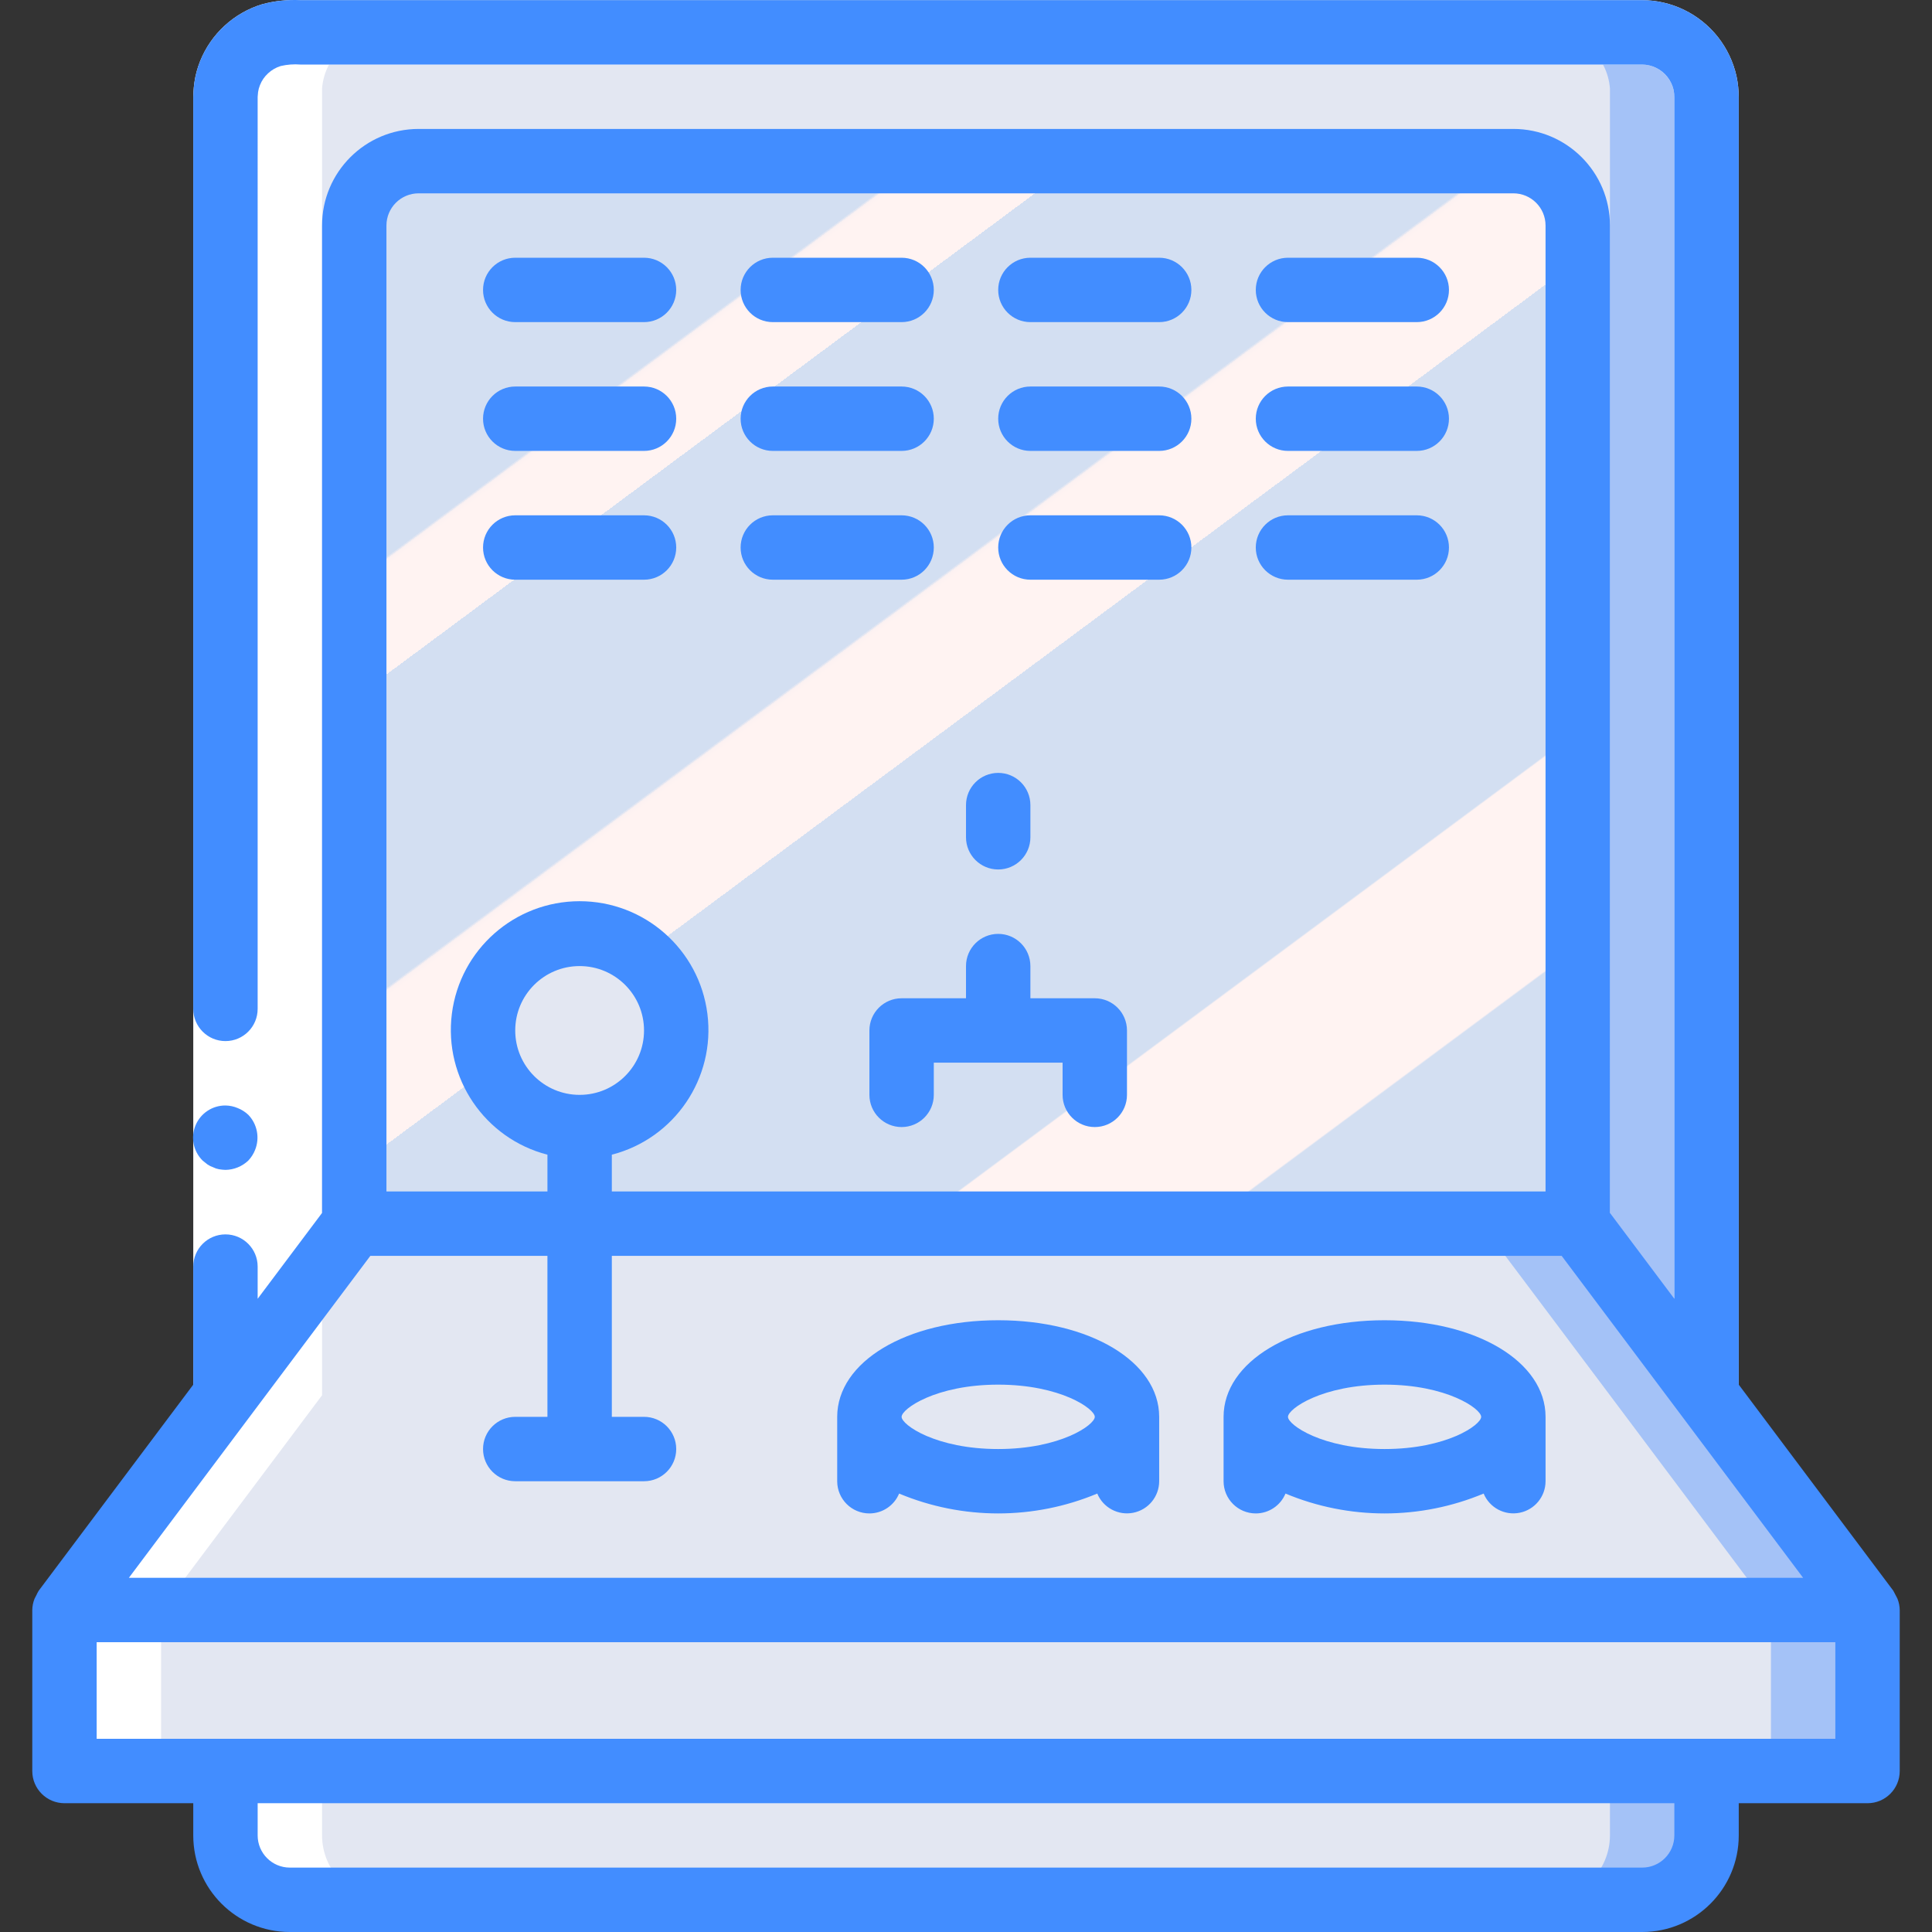 <!-- icon666.com - MILLIONS OF FREE VECTOR ICONS --><svg version="1.1" id="Capa_1" xmlns="http://www.w3.org/2000/svg" xmlns:xlink="http://www.w3.org/1999/xlink" x="0px" y="0px" viewBox="0 0 512.038 512.038" style="enable-background:new 0 0 512.038 512.038;" xml:space="preserve"><rect x="0" y="0" width="512.038" height="512.038" fill="#333333" stroke="none"/><g transform="translate(0 -1)"><g transform="translate(1 1)"><g><path style="fill:#A4C2F7;" d="M451.286,25.638v344.149H58.753V25.638C58.781,16.224,66.405,8.6,75.819,8.572h358.4 C443.633,8.6,451.258,16.224,451.286,25.638z"></path><path style="fill:#A4C2F7;" d="M451.286,452.305v34.133c-0.028,9.414-7.653,17.039-17.067,17.067h-358.4 c-9.414-0.028-17.039-7.653-17.067-17.067v-34.133H451.286z"></path><polygon style="fill:#A4C2F7;" points="493.953,426.705 493.953,469.372 16.086,469.372 16.086,426.705 58.753,369.788 92.886,324.305 417.153,324.305 425.686,335.654 451.286,369.788 "></polygon></g><g><path style="fill:#E3E7F2;" d="M58.753,294.438V23.488c0.66-8.799,8.259-15.44,17.067-14.916h332.8 c8.808-0.523,16.406,6.118,17.067,14.916v300.817L58.753,358.438V294.438z"></path><path style="fill:#E3E7F2;" d="M425.686,452.305v34.133c-0.028,9.414-7.653,17.039-17.067,17.067h-332.8 c-9.414-0.028-17.039-7.653-17.067-17.067v-17.067h-25.6v-17.067H425.686z"></path><polygon style="fill:#E3E7F2;" points="58.753,369.788 16.086,426.705 16.086,469.372 33.153,469.372 58.753,469.372 425.686,469.372 451.286,469.372 468.353,469.372 468.353,426.705 425.686,369.788 391.553,324.305 92.886,324.305 "></polygon></g><rect x="16.086" y="426.705" style="fill:#A4C2F7;" width="477.867" height="42.667"></rect><g><rect x="16.086" y="426.705" style="fill:#E3E7F2;" width="452.267" height="42.667"></rect><path style="fill:#E3E7F2;" d="M297.686,375.505c-0.208,3.383-1.893,6.504-4.608,8.533c-8.605,6.078-19.005,9.083-29.525,8.533 c-10.521,0.55-20.92-2.456-29.525-8.533c-2.715-2.029-4.4-5.15-4.608-8.533c0-9.387,15.275-17.067,34.133-17.067 S297.686,366.118,297.686,375.505z"></path><path style="fill:#E3E7F2;" d="M400.086,375.505c-0.208,3.383-1.893,6.504-4.608,8.533c-8.605,6.078-19.005,9.083-29.525,8.533 c-10.521,0.55-20.92-2.456-29.525-8.533c-2.715-2.029-4.4-5.15-4.608-8.533c0-9.387,15.275-17.067,34.133-17.067 C384.811,358.438,400.086,366.118,400.086,375.505z"></path></g><linearGradient id="SVGID_1_" gradientUnits="userSpaceOnUse" x1="-49.789" y1="652.556" x2="-48.87" y2="651.498" gradientTransform="matrix(324.267 0 0 -281.6 16250.989 183799.328)"><stop offset="0" style="stop-color:#D3DFF2"></stop><stop offset="0.172" style="stop-color:#D3DFF2"></stop><stop offset="0.2" style="stop-color:#D3DFF2"></stop><stop offset="0.2" style="stop-color:#DAE2F2"></stop><stop offset="0.201" style="stop-color:#EBEAF2"></stop><stop offset="0.201" style="stop-color:#F6EFF2"></stop><stop offset="0.202" style="stop-color:#FDF2F2"></stop><stop offset="0.205" style="stop-color:#FFF3F2"></stop><stop offset="0.252" style="stop-color:#FFF3F2"></stop><stop offset="0.26" style="stop-color:#FFF3F2"></stop><stop offset="0.26" style="stop-color:#D3DFF2"></stop><stop offset="0.397" style="stop-color:#D3DFF2"></stop><stop offset="0.42" style="stop-color:#D3DFF2"></stop><stop offset="0.42" style="stop-color:#DAE2F2"></stop><stop offset="0.421" style="stop-color:#EBEAF2"></stop><stop offset="0.421" style="stop-color:#F6EFF2"></stop><stop offset="0.422" style="stop-color:#FDF2F2"></stop><stop offset="0.425" style="stop-color:#FFF3F2"></stop><stop offset="0.489" style="stop-color:#FFF3F2"></stop><stop offset="0.5" style="stop-color:#FFF3F2"></stop><stop offset="0.5" style="stop-color:#F8F0F2"></stop><stop offset="0.5" style="stop-color:#E7E8F2"></stop><stop offset="0.5" style="stop-color:#DCE3F2"></stop><stop offset="0.5" style="stop-color:#D5E0F2"></stop><stop offset="0.501" style="stop-color:#D3DFF2"></stop><stop offset="0.706" style="stop-color:#D3DFF2"></stop><stop offset="0.74" style="stop-color:#D3DFF2"></stop><stop offset="0.741" style="stop-color:#FFF3F2"></stop><stop offset="0.835" style="stop-color:#FFF3F2"></stop><stop offset="0.85" style="stop-color:#FFF3F2"></stop><stop offset="0.851" style="stop-color:#D3DFF2"></stop></linearGradient><path style="fill:url(#SVGID_1_);" d="M417.153,59.772v264.533H92.886V59.772c0.028-9.414,7.653-17.039,17.067-17.067h290.133 c7.567,0.053,14.214,5.038,16.384,12.288C416.917,56.547,417.147,58.155,417.153,59.772z"></path><circle style="fill:#E3E7F2;" cx="152.619" cy="273.105" r="25.6"></circle><g><path style="fill:#FFFFFF;" d="M41.686,469.372v-42.667l42.667-56.917v-346.3c0.66-8.799,8.259-15.44,17.067-14.916h-25.6 c-8.808-0.523-16.406,6.118-17.067,14.916v346.3l-42.667,56.917v42.667H41.686z"></path><path style="fill:#FFFFFF;" d="M75.819,503.505h25.6c-9.414-0.028-17.039-7.653-17.067-17.067v-17.067h-25.6v17.067 C58.781,495.852,66.405,503.477,75.819,503.505z"></path></g></g><g><path style="fill:#FFFFFF;" d="M51.219,370.788V27.978c-0.035-1.712,0.064-3.424,0.299-5.12c0.277-1.922,0.781-3.804,1.502-5.606 c2.908-7.286,8.971-12.853,16.478-15.13c3.294-0.883,6.706-1.248,10.112-1.084h355.541c7.846,0.013,15.258,3.604,20.13,9.754 c2.401,3.05,4.09,6.598,4.941,10.385c0.395,1.863,0.595,3.762,0.597,5.666v343.945h-17.067V26.843 c0.001-0.677-0.068-1.351-0.205-2.014c-0.295-1.244-0.857-2.408-1.647-3.413c-1.625-2.078-4.112-3.297-6.75-3.311H79.61 c-1.743-0.15-3.499-0.029-5.205,0.358c-1.24,0.376-2.378,1.03-3.328,1.911c-0.968,0.872-1.716,1.959-2.185,3.174 c-0.244,0.587-0.411,1.204-0.495,1.835c-0.11,0.849-0.147,1.705-0.111,2.56v342.844H51.219z"></path><g><path style="fill:#428DFF;" d="M56.51,310.372c0.484,0.247,1.001,0.419,1.536,0.512c0.564,0.095,1.135,0.152,1.707,0.171 c2.259-0.033,4.422-0.917,6.059-2.475c0.771-0.816,1.38-1.772,1.792-2.816c1.287-3.183,0.586-6.825-1.792-9.301 c-0.816-0.771-1.772-1.38-2.816-1.792c-1.026-0.437-2.128-0.669-3.243-0.683c-3.467-0.02-6.601,2.059-7.931,5.261 s-0.59,6.89,1.872,9.331l1.28,1.024C55.449,309.927,55.966,310.185,56.51,310.372z"></path><path style="fill:#428DFF;" d="M17.086,478.905h34.133v8.533c0,14.138,11.462,25.6,25.6,25.6h358.4 c14.138,0,25.6-11.462,25.6-25.6v-8.533h34.133c4.713,0,8.533-3.82,8.533-8.533v-42.667c-0.015-1.039-0.224-2.066-0.614-3.029 c-0.36-0.699-0.724-1.396-1.092-2.091l-40.96-54.613V26.843c-0.002-1.904-0.202-3.803-0.597-5.666 c-0.851-3.787-2.539-7.336-4.941-10.385c-4.872-6.15-12.284-9.741-20.13-9.754H79.61c-3.406-0.165-6.818,0.201-10.112,1.084 c-7.507,2.277-13.57,7.844-16.478,15.13c-0.721,1.803-1.225,3.685-1.502,5.606c-0.234,1.696-0.334,3.408-0.299,5.12v240.41 c0,4.713,3.821,8.533,8.533,8.533s8.533-3.82,8.533-8.533V27.978c-0.036-0.855,0.001-1.711,0.111-2.56 c0.088-0.63,0.255-1.246,0.495-1.835c0.469-1.215,1.217-2.303,2.185-3.174c0.95-0.882,2.088-1.535,3.328-1.911 c1.704-0.399,3.46-0.532,5.205-0.393h355.541c2.632,0.005,5.118,1.212,6.75,3.277c0.79,1.005,1.352,2.17,1.647,3.413 c0.139,0.674,0.208,1.36,0.205,2.048v318.37l-17.067-22.75V60.772c0-14.138-11.462-25.6-25.6-25.6H110.953 c-14.138,0-25.6,11.462-25.6,25.6v261.692l-17.067,22.75v-8.533c0-4.713-3.821-8.533-8.533-8.533s-8.533,3.82-8.533,8.533v31.292 l-40.96,54.613c-0.232,0.375-0.437,0.766-0.614,1.169c-0.176,0.298-0.336,0.606-0.478,0.922c-0.391,0.963-0.599,1.99-0.614,3.029 v42.667C8.553,475.085,12.373,478.905,17.086,478.905z M443.753,487.438c0,4.713-3.82,8.533-8.533,8.533h-358.4 c-4.713,0-8.533-3.82-8.533-8.533v-8.533h375.467V487.438z M25.619,461.838v-25.6h460.8v25.6H25.619z M98.153,333.838h46.933 v42.667h-8.533c-4.713,0-8.533,3.821-8.533,8.533c0,4.713,3.821,8.533,8.533,8.533h34.133c4.713,0,8.533-3.821,8.533-8.533 c0-4.713-3.821-8.533-8.533-8.533h-8.533v-42.667h251.733l64,85.333H34.153L98.153,333.838z M102.419,60.772 c0-4.713,3.821-8.533,8.533-8.533h290.133c4.713,0,8.533,3.821,8.533,8.533v256H162.153v-9.745 c16.643-4.297,27.494-20.299,25.328-37.35s-16.673-29.832-33.861-29.832s-31.695,12.781-33.861,29.832s8.685,33.053,25.328,37.35 v9.745h-42.667V60.772z M153.619,291.172c-9.426,0-17.067-7.641-17.067-17.067c0-9.426,7.641-17.067,17.067-17.067 s17.067,7.641,17.067,17.067C170.686,283.531,163.045,291.172,153.619,291.172z"></path><path style="fill:#428DFF;" d="M230.419,402.105c3.448-0.003,6.556-2.08,7.876-5.265c16.801,7.02,35.713,7.02,52.514,0 c1.564,3.752,5.557,5.879,9.543,5.085c3.986-0.794,6.859-4.289,6.866-8.354v-17.067c0-14.592-18.338-25.6-42.667-25.6 s-42.667,11.008-42.667,25.6v17.067C221.886,398.285,225.706,402.105,230.419,402.105z M264.553,367.972 c16.521,0,25.6,6.409,25.6,8.533s-9.079,8.533-25.6,8.533s-25.6-6.409-25.6-8.533S248.032,367.972,264.553,367.972z"></path><path style="fill:#428DFF;" d="M332.819,402.105c3.448-0.003,6.556-2.08,7.876-5.265c16.801,7.02,35.713,7.02,52.514,0 c1.564,3.752,5.557,5.879,9.543,5.085c3.986-0.794,6.859-4.289,6.867-8.354v-17.067c0-14.592-18.338-25.6-42.667-25.6 c-24.329,0-42.667,11.008-42.667,25.6v17.067C324.286,398.285,328.106,402.105,332.819,402.105z M366.953,367.972 c16.521,0,25.6,6.409,25.6,8.533s-9.079,8.533-25.6,8.533c-16.521,0-25.6-6.409-25.6-8.533S350.432,367.972,366.953,367.972z"></path><path style="fill:#428DFF;" d="M238.953,265.572c-4.713,0-8.533,3.821-8.533,8.533v17.067c0,4.713,3.821,8.533,8.533,8.533 c4.713,0,8.533-3.821,8.533-8.533v-8.533h34.133v8.533c0,4.713,3.82,8.533,8.533,8.533s8.533-3.821,8.533-8.533v-17.067 c0-4.713-3.82-8.533-8.533-8.533h-17.067v-8.533c0-4.713-3.82-8.533-8.533-8.533s-8.533,3.821-8.533,8.533v8.533H238.953z"></path><path style="fill:#428DFF;" d="M264.553,231.438c4.713,0,8.533-3.821,8.533-8.533v-8.533c0-4.713-3.82-8.533-8.533-8.533 s-8.533,3.821-8.533,8.533v8.533C256.019,227.618,259.84,231.438,264.553,231.438z"></path><path style="fill:#428DFF;" d="M136.553,86.372h34.133c4.713,0,8.533-3.821,8.533-8.533c0-4.713-3.821-8.533-8.533-8.533h-34.133 c-4.713,0-8.533,3.82-8.533,8.533C128.019,82.551,131.84,86.372,136.553,86.372z"></path><path style="fill:#428DFF;" d="M136.553,120.505h34.133c4.713,0,8.533-3.821,8.533-8.533c0-4.713-3.821-8.533-8.533-8.533 h-34.133c-4.713,0-8.533,3.821-8.533,8.533C128.019,116.685,131.84,120.505,136.553,120.505z"></path><path style="fill:#428DFF;" d="M136.553,154.638h34.133c4.713,0,8.533-3.821,8.533-8.533s-3.821-8.533-8.533-8.533h-34.133 c-4.713,0-8.533,3.821-8.533,8.533S131.84,154.638,136.553,154.638z"></path><path style="fill:#428DFF;" d="M204.819,86.372h34.133c4.713,0,8.533-3.821,8.533-8.533c0-4.713-3.821-8.533-8.533-8.533h-34.133 c-4.713,0-8.533,3.82-8.533,8.533C196.286,82.551,200.106,86.372,204.819,86.372z"></path><path style="fill:#428DFF;" d="M204.819,120.505h34.133c4.713,0,8.533-3.821,8.533-8.533c0-4.713-3.821-8.533-8.533-8.533 h-34.133c-4.713,0-8.533,3.821-8.533,8.533C196.286,116.685,200.106,120.505,204.819,120.505z"></path><path style="fill:#428DFF;" d="M204.819,154.638h34.133c4.713,0,8.533-3.821,8.533-8.533s-3.821-8.533-8.533-8.533h-34.133 c-4.713,0-8.533,3.821-8.533,8.533S200.106,154.638,204.819,154.638z"></path><path style="fill:#428DFF;" d="M273.086,86.372h34.133c4.713,0,8.533-3.821,8.533-8.533c0-4.713-3.821-8.533-8.533-8.533h-34.133 c-4.713,0-8.533,3.82-8.533,8.533C264.553,82.551,268.373,86.372,273.086,86.372z"></path><path style="fill:#428DFF;" d="M273.086,120.505h34.133c4.713,0,8.533-3.821,8.533-8.533c0-4.713-3.821-8.533-8.533-8.533 h-34.133c-4.713,0-8.533,3.821-8.533,8.533C264.553,116.685,268.373,120.505,273.086,120.505z"></path><path style="fill:#428DFF;" d="M273.086,154.638h34.133c4.713,0,8.533-3.821,8.533-8.533s-3.821-8.533-8.533-8.533h-34.133 c-4.713,0-8.533,3.821-8.533,8.533S268.373,154.638,273.086,154.638z"></path><path style="fill:#428DFF;" d="M341.353,86.372h34.133c4.713,0,8.533-3.821,8.533-8.533c0-4.713-3.82-8.533-8.533-8.533h-34.133 c-4.713,0-8.533,3.82-8.533,8.533C332.819,82.551,336.64,86.372,341.353,86.372z"></path><path style="fill:#428DFF;" d="M341.353,120.505h34.133c4.713,0,8.533-3.821,8.533-8.533c0-4.713-3.82-8.533-8.533-8.533h-34.133 c-4.713,0-8.533,3.821-8.533,8.533C332.819,116.685,336.64,120.505,341.353,120.505z"></path><path style="fill:#428DFF;" d="M341.353,154.638h34.133c4.713,0,8.533-3.821,8.533-8.533s-3.82-8.533-8.533-8.533h-34.133 c-4.713,0-8.533,3.821-8.533,8.533S336.64,154.638,341.353,154.638z"></path></g></g></g></svg>